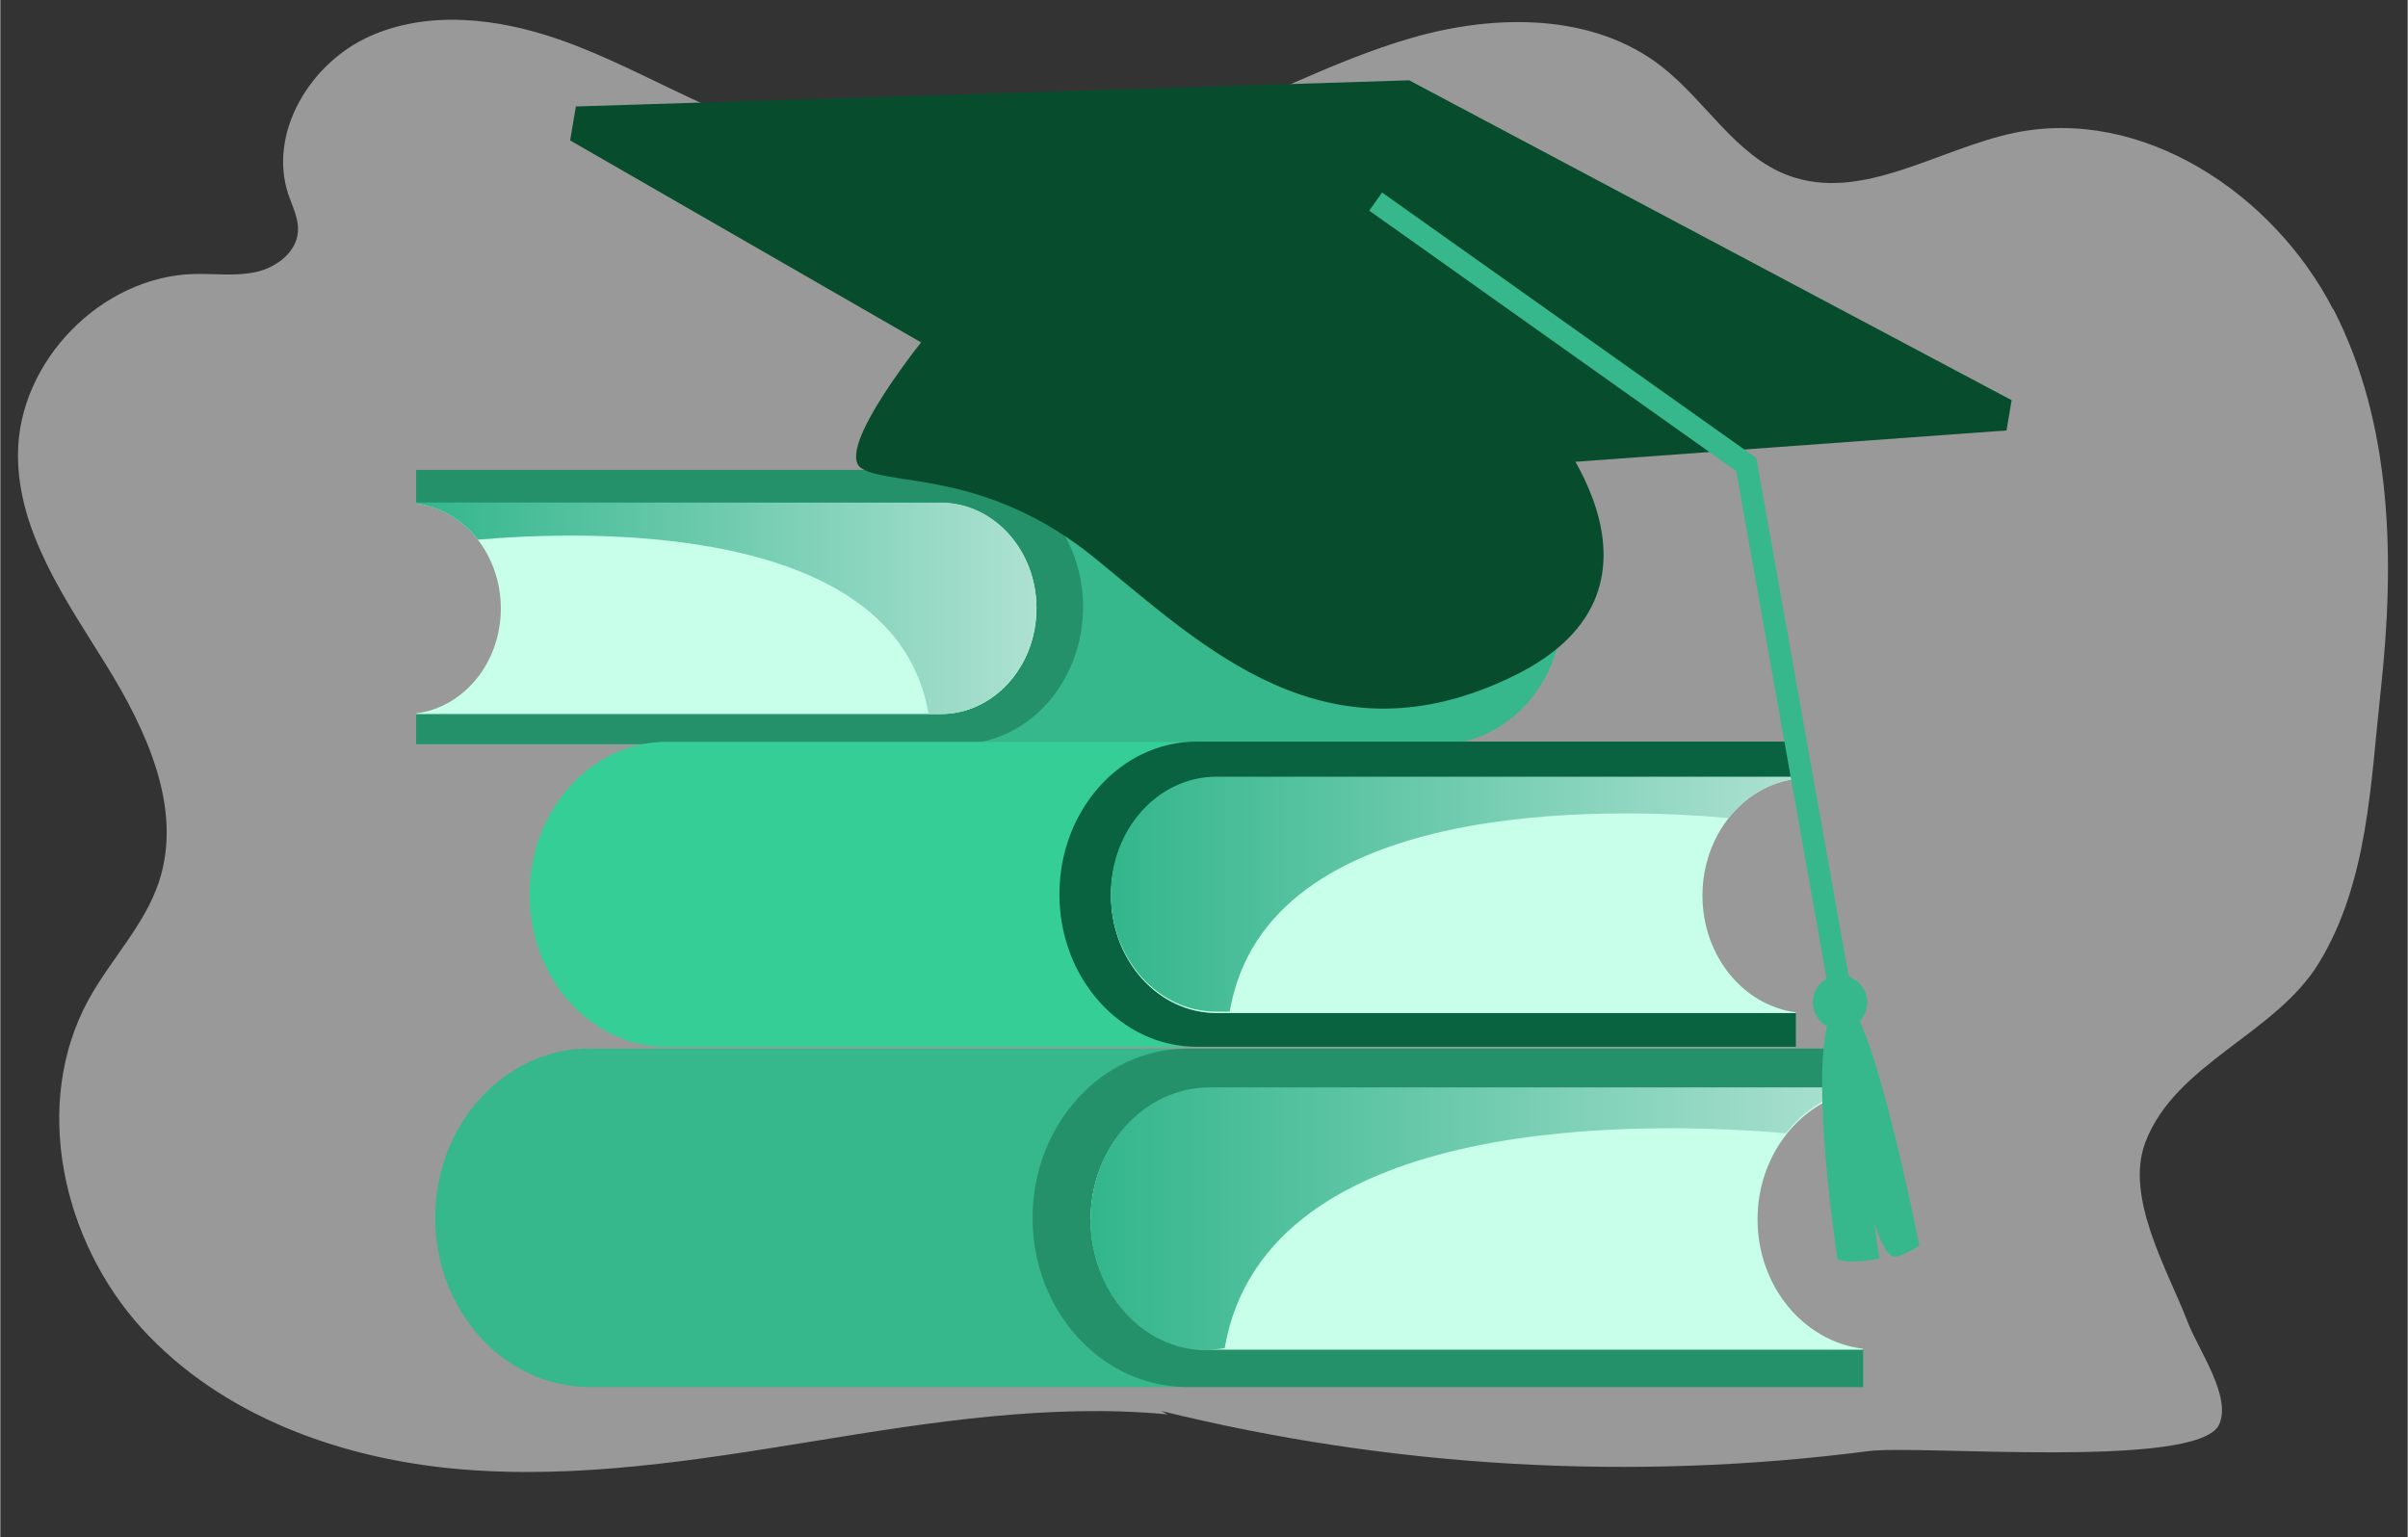 <svg width="960" height="613" xmlns="http://www.w3.org/2000/svg" xmlns:xlink="http://www.w3.org/1999/xlink" viewBox="0 0 1049 670"><rect x="0" y="0" width="1049" height="670" fill="#333333" stroke="none"/><defs><linearGradient id="linear-gradient" x1="181.2" y1="265.1" x2="451.5" y2="265.1" gradientUnits="userSpaceOnUse"><stop offset="0" stop-color="#33b68c"/><stop offset="1" stop-color="#ade1d1"/></linearGradient><linearGradient id="linear-gradient-2" x1="483.9" y1="389.7" x2="782.3" y2="389.7" xlink:href="#linear-gradient"/><linearGradient id="linear-gradient-3" x1="475.1" y1="531.3" x2="811.7" y2="531.3" xlink:href="#linear-gradient"/><style>.cls-4{fill:#084c2e}.cls-8{fill:#37b78c}.cls-9{fill:#24916b}.cls-11{fill:#c7ffeb}</style></defs><g id="Illustration"><path d="M1016.5 134.8c-26-50.5-83.2-88.5-138.9-76.9-33.3 7-66.4 30.4-98.4 18.6-23-8.5-36-32.5-55.4-47.6C694 5.7 651.7 6 615.4 16.4 579.1 26.8 545.9 45.9 510 57.7c-61.1 20.2-129.4 18-189.1-6.1-26.2-10.5-50.8-25.1-77.4-34.4-26.7-9.3-57-12.9-82.7-1.3-25.8 11.6-44.2 42-35.3 68.8 1.8 5.3 4.6 10.6 4.2 16.2-.6 9-9.3 15.6-18.1 17.6-8.8 2-18 .7-27 .9-40.5 1-76.7 38-76.9 78.5-.2 33.6 20.6 63.2 38.3 91.7 17.7 28.6 33.7 62.8 23.1 94.8-6.3 18.9-21 33.7-30.6 51.2C13.6 480.9 26.9 540.8 61.7 579s87 56.9 138.5 61.3c51.5 4.4 103.1-3.9 154.2-12.2 51-8.3 102.7-16.5 154.2-11.7l-2.8-1.5c100.6 24.8 205.7 30.8 308.4 17.5 21.5-2.8 143.4 8.1 152.6-11.5 5.7-12.2-9.2-32.9-13.6-44.6-8.5-22.2-27.7-54.4-18.5-78.5 13.1-34.4 56.6-47 75.6-78.1 21.5-35.3 22.5-78.3 26.9-118.2 6.2-56.5 5.4-116.3-20.6-166.8z" opacity=".5" fill="#fff"/><path class="cls-8" d="M626.7 204.9H181.2v14.2h228.6c23 0 41.7 20.6 41.7 46s-18.7 46-41.7 46H181.2v13.3h445.5c29.9 0 54.1-26.8 54.1-59.8s-24.2-59.8-54.1-59.8z"/><path class="cls-9" d="M471.8 264.6c0-33-24.2-59.8-54.1-59.8H181.2V219h228.6c23 0 41.7 20.6 41.7 46s-18.7 46-41.7 46H181.2v13.3h236.5c29.9 0 54.1-26.8 54.1-59.8z"/><path class="cls-11" d="M409.8 219.1H181.2v.3c20.8 2.6 36.9 22.2 36.9 45.8 0 23.6-16.1 43.1-36.9 45.7v.3h228.6c23 0 41.7-20.6 41.7-46s-18.7-46-41.7-46z"/><path d="M451.5 265.1c0-25.4-18.7-46-41.7-46H181.2v.3c10.7 1.4 20.2 7.2 26.9 15.8 45.7-4 182.1-8.6 196.4 76h5.2c23 0 41.7-20.7 41.7-46.1z" fill="url(#linear-gradient)"/><g><path d="M290.4 323.3h491.9v15.8H529.9c-25.4 0-46 22.9-46 51.2 0 28.3 20.6 51.2 46 51.2h252.4v14.8H290.4c-33 0-59.8-29.8-59.8-66.5s26.8-66.5 59.8-66.5z" fill="#36ce97"/><path d="M461.5 389.7c0-36.7 26.8-66.5 59.8-66.5h261.1V339H530c-25.4 0-46 22.9-46 51.2 0 28.3 20.6 51.2 46 51.2h252.4v14.8H521.3c-33 0-59.8-29.8-59.8-66.5z" fill="#096340"/><path class="cls-11" d="M530 339.1h252.4v.3c-22.9 2.9-40.7 24.6-40.7 50.9 0 26.3 17.8 47.9 40.7 50.9v.3H530c-25.4 0-46-22.9-46-51.2 0-28.3 20.6-51.2 46-51.2z"/><path d="M483.9 389.7c0-28.3 20.6-51.2 46-51.2h252.4v1c-6.8.9-12.9 3.3-18.4 7-4 2.7-7.7 5.9-10.9 10-50.5-4.5-201.4-9.6-217.3 84.4h-5.8c-25.4 0-46-22.9-46-51.2z" fill="url(#linear-gradient-2)"/></g><g><path class="cls-8" d="M256.9 457h554.8v17.5H527.1c-28.7 0-51.9 25.4-51.9 56.8s23.2 56.8 51.9 56.8h284.6v16.4H256.9c-37.2 0-67.4-33-67.4-73.8 0-40.7 30.2-73.8 67.4-73.8z"/><path class="cls-9" d="M449.8 530.8c0-40.7 30.2-73.8 67.4-73.8h294.5v17.5H527.1c-28.7 0-51.9 25.4-51.9 56.8s23.2 56.8 51.9 56.8h284.6v16.4H517.2c-37.2 0-67.4-33-67.4-73.8z"/><path class="cls-11" d="M527 474.6h284.6v.4c-25.9 3.3-45.9 27.3-45.9 56.4 0 29.2 20.1 53.2 45.9 56.4v.4H527c-28.7 0-51.9-25.4-51.9-56.8s23.2-56.8 51.9-56.8z"/><path d="M475.1 531.3c0-31.4 23.2-57.4 51.9-57.4h284.6v.4c-13.4 1.7-25.2 8.9-33.5 19.6-56.9-4.9-226.7-10.7-244.6 93.7l-7.5.9c-28.7 0-51-25.8-51-57.2z" fill="url(#linear-gradient-3)"/></g><g><path class="cls-4" d="M404.8 144.7s-42.5 51.7-29.4 59.5c13.1 7.8 54.4.7 101.5 39s100.5 91.3 182.3 51.5c81.8-39.7 10.9-116.4 10.9-116.4l-265.2-33.6z"/><path class="cls-4" d="M513.4 213.8L248.3 61.2l2.5-14.8L613.9 35l262.5 139.4-2.2 13.2-360.8 26.2z"/><path class="cls-8" d="M812.3 431.7c-2.8-5.9-9.9-8.4-15.8-5.5-5.9 2.8-8.4 9.9-5.5 15.8 2.8 5.9 9.9 8.4 15.8 5.5 5.9-2.8 8.4-9.9 5.5-15.8z"/><path class="cls-8" d="M802.8 436.6c11.9-3 33.4 106.2 33.4 106.2s-7.2 5-11.2 4.8c-4-.2-8.5-14.7-8.5-14.7l2.3 15.6s-13.1 2.7-18.3.3c0 0-16.5-107.5 2.4-112.2z"/><path class="cls-8" d="M799.5 447.3l9.5-1.6-43.8-246-1.6-1.2L602.1 83.9l-5.6 7.9 159.9 113.5 43.1 242z"/></g></g></svg>